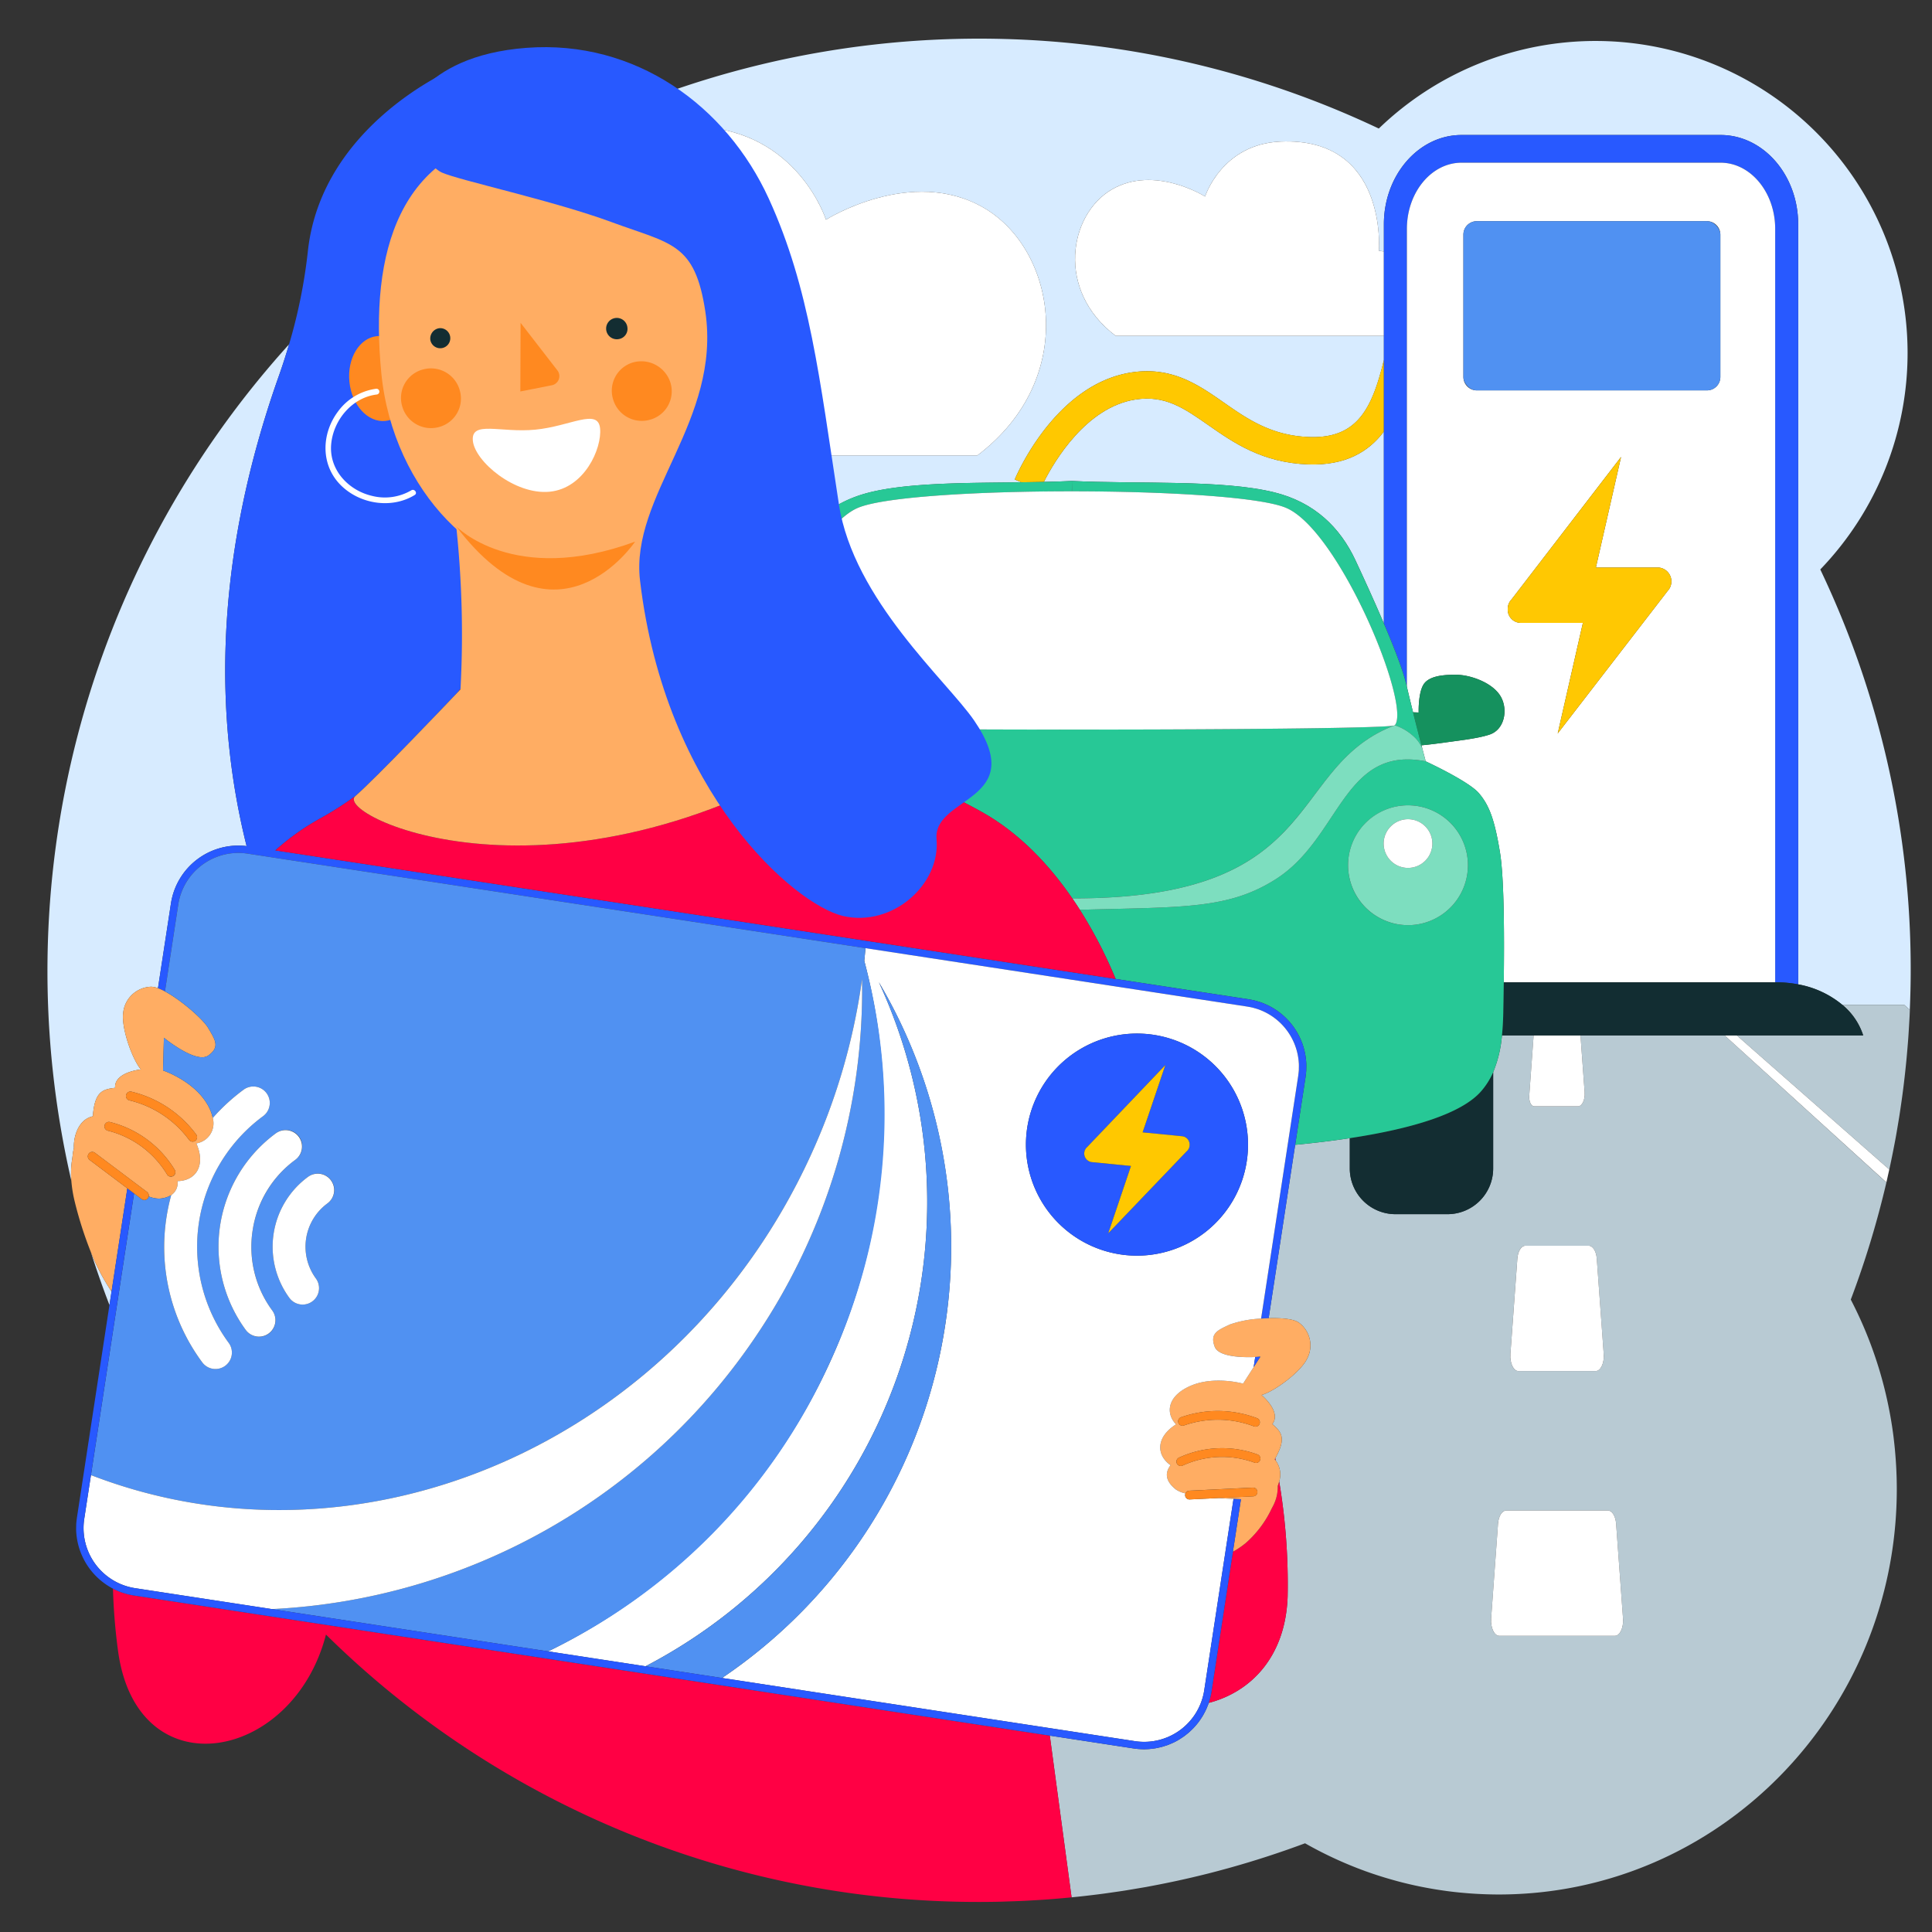<?xml version="1.0" encoding="UTF-8"?>
<svg xmlns="http://www.w3.org/2000/svg" id="Calque_1" data-name="Calque 1" viewBox="0 0 500 500">
  <rect x="0" y="0" width="500" height="500" fill="#333333" stroke="none"/>
  <defs>
    <style>.cls-1{fill:#d7ebff;}.cls-2{fill:#b8cad3;}.cls-3{fill:#fff;}.cls-4{fill:#ffc800;}.cls-5{fill:#2859ff;}.cls-6{fill:#5091f2;}.cls-7{fill:#122d32;}.cls-8{fill:#ffc802;}.cls-9{fill:#15915e;}.cls-10{fill:#132d32;}.cls-11{fill:#27c896;}.cls-12{fill:#7ddebf;}.cls-13{fill:#f04;}.cls-14{fill:#ffad63;}.cls-15{fill:#ff8920;}</style>
  </defs>
  <title>route-badge-flett</title>
  <path class="cls-1" d="M312.243,484.968q-7.193,1.806-14.554,3.172Q305.047,486.773,312.243,484.968Z"></path>
  <path class="cls-1" d="M261.307,492.073c-.672.022-1.343.052-2.017.068C259.964,492.126,260.634,492.095,261.307,492.073Z"></path>
  <path class="cls-1" d="M273.611,491.365c-.888.074-1.777.147-2.668.212C271.834,491.512,272.722,491.439,273.611,491.365Z"></path>
  <path class="cls-1" d="M276.681,491.092q1.417-.136,2.828-.289c-.727.078-1.455.151-2.183.223C277.111,491.048,276.9,491.072,276.681,491.092Z"></path>
  <path class="cls-1" d="M291.073,489.278c-1.057.166-2.119.318-3.18.47C288.955,489.6,290.016,489.444,291.073,489.278Z"></path>
  <path class="cls-1" d="M296.76,488.318c-1.176.214-2.359.408-3.54.6C294.4,488.726,295.584,488.532,296.76,488.318Z"></path>
  <path class="cls-1" d="M23.512,324.011q2.206,6.963,4.821,13.736l.537-3.508A53.4,53.4,0,0,1,23.512,324.011Z"></path>
  <path class="cls-1" d="M322.191,482.238q-2.143.637-4.3,1.239Q320.05,482.879,322.191,482.238Z"></path>
  <path class="cls-1" d="M494.208,262.9c-.041.846-.1,1.689-.145,2.533C494.112,264.593,494.167,263.75,494.208,262.9Z"></path>
  <path class="cls-1" d="M332.592,478.888q-2.169.754-4.358,1.467Q330.422,479.641,332.592,478.888Z"></path>
  <path class="cls-1" d="M317.043,483.706c-1.485.406-2.973.8-4.469,1.181C314.07,484.51,315.558,484.112,317.043,483.706Z"></path>
  <path class="cls-1" d="M327.395,480.627q-2.13.686-4.276,1.335Q325.266,481.314,327.395,480.627Z"></path>
  <path class="cls-1" d="M267.6,491.789c-.817.048-1.633.1-2.453.139C265.963,491.888,266.779,491.836,267.6,491.789Z"></path>
  <path class="cls-1" d="M482.519,326.315q-.813,2.478-1.679,4.932Q481.7,328.793,482.519,326.315Z"></path>
  <path class="cls-1" d="M480.791,331.387q-.874,2.475-1.8,4.926Q479.917,333.862,480.791,331.387Z"></path>
  <path class="cls-1" d="M285.323,490.108c-.992.131-1.986.253-2.982.372C283.337,490.361,284.331,490.239,285.323,490.108Z"></path>
  <path class="cls-1" d="M491.191,291.016c-.211,1.267-.424,2.534-.655,3.794C490.767,293.549,490.98,292.283,491.191,291.016Z"></path>
  <path class="cls-1" d="M333.168,478.685q2.3-.806,4.581-1.654h0Q335.47,477.882,333.168,478.685Z"></path>
  <path class="cls-1" d="M488.2,306q-2.4,10.276-5.651,20.2a239.35,239.35,0,0,0,7.767-30.27q-.638,3.387-1.376,6.738C488.7,303.787,488.462,304.9,488.2,306Z"></path>
  <path class="cls-1" d="M493.855,268.717c-.067.929-.145,1.855-.223,2.78C493.709,270.572,493.788,269.646,493.855,268.717Z"></path>
  <path class="cls-1" d="M493.368,274.461q-.144,1.492-.307,2.978Q493.223,275.953,493.368,274.461Z"></path>
  <path class="cls-1" d="M492.754,280.122q-.191,1.589-.4,3.172Q492.565,281.711,492.754,280.122Z"></path>
  <path class="cls-1" d="M492.022,285.665c-.164,1.142-.331,2.284-.511,3.421C491.691,287.949,491.858,286.808,492.022,285.665Z"></path>
  <path class="cls-1" d="M180.745,32.8c25.743,1.12,33.018,24.064,33.018,24.064s22.1-13.99,40.853-3.077,24.623,44.21-1.679,64.077H151.3l14.66,46.55-10.9,11.716,32.122-2.042.542.342a13.793,13.793,0,0,1,4.56-1.9c2.7-7.783,7.935-19.312,11.751-27.483,3.973-8.506,10.565-14.985,20.912-17.586,10.161-2.554,25.327-2.47,39.416-2.639l-1.749-.727c.418-1.006,10.45-24.612,30.13-27.692,10.49-1.643,17.358,3.153,24,7.789,6.039,4.217,12.283,8.576,22.118,8.917,12.458.431,16.255-7.444,19.286-19.921V86.905H288.728c-15.542-11.74-12.07-31.416-.992-37.864s24.14,1.819,24.14,1.819,4.3-13.559,19.511-14.22c27.834-1.21,25.463,28.274,25.463,28.274q.67.054,1.294.164V58.037c0-12.733,9.022-23.1,20.1-23.1h67.02c11.086,0,20.1,10.363,20.1,23.1V254.752a24.826,24.826,0,0,1,11.44,5.306h16l1.452,1.292c.142-3.4.231-6.809.231-10.242a240.144,240.144,0,0,0-23.4-103.732A80.751,80.751,0,0,0,356.833,33.269a241.441,241.441,0,0,0-228.5,11.661l9.326,29.612C138.345,61.292,143.949,31.2,180.745,32.8Z"></path>
  <path class="cls-1" d="M277.421,124.483c0,.032-.011,1.025-.026,2.673h.053C277.432,125.507,277.421,124.515,277.421,124.483Z"></path>
  <path class="cls-1" d="M18.639,300.229c.082-.5.14-1.024.2-1.549a10.807,10.807,0,0,1,.289-1.564c-.148-2.573.945-7.361,4.9-8.219.468-6.419,2.53-7,5.765-7.359-.212-2.721,2.911-4.271,6.663-4.773-2.25-2.648-5.093-10.745-4.574-14.62a7.491,7.491,0,0,1,7.265-6.78,5.307,5.307,0,0,1,1.738.382l3.36-21.96a17.646,17.646,0,0,1,19.579-14.82C56.306,188.9,54.191,148.1,72.125,97.413q1.455-4.112,2.683-8.3a241.57,241.57,0,0,0-56.338,216.5A22.805,22.805,0,0,1,18.639,300.229Z"></path>
  <path class="cls-1" d="M489.676,369.122q.231,1.516.419,3.047Q489.907,370.638,489.676,369.122Z"></path>
  <path class="cls-1" d="M490.721,379.217c.04.7.071,1.41.1,2.117Q490.779,380.273,490.721,379.217Z"></path>
  <path class="cls-1" d="M490.151,372.661q.146,1.234.264,2.477Q490.3,373.9,490.151,372.661Z"></path>
  <path class="cls-1" d="M489.178,366.151q.239,1.315.445,2.642Q489.417,367.467,489.178,366.151Z"></path>
  <path class="cls-1" d="M490.853,382.278c.028,1.013.046,2.029.046,3.049C490.9,384.307,490.882,383.291,490.853,382.278Z"></path>
  <path class="cls-1" d="M490.5,376.095q.089,1.033.158,2.072Q490.587,377.128,490.5,376.095Z"></path>
  <path class="cls-1" d="M485.16,350.719q.482,1.4.926,2.826Q485.643,352.123,485.16,350.719Z"></path>
  <path class="cls-1" d="M484.081,347.721q.512,1.358.987,2.735Q484.593,349.08,484.081,347.721Z"></path>
  <path class="cls-1" d="M387.879,490.282c-1.035,0-2.065-.02-3.093-.051C385.814,490.262,386.845,490.282,387.879,490.282Z"></path>
  <path class="cls-1" d="M484.043,347.617a105.353,105.353,0,0,0-5.052-11.3h0A105.524,105.524,0,0,1,484.043,347.617Z"></path>
  <path class="cls-1" d="M487.85,359.9q.312,1.275.592,2.562Q488.161,361.18,487.85,359.9Z"></path>
  <path class="cls-1" d="M486.1,353.6q.919,2.955,1.67,5.983Q487.023,356.553,486.1,353.6Z"></path>
  <path class="cls-1" d="M488.583,363.129q.245,1.16.465,2.329Q488.828,364.289,488.583,363.129Z"></path>
  <path class="cls-1" d="M358.215,485.857q-1.444-.442-2.871-.923Q356.77,485.418,358.215,485.857Z"></path>
  <path class="cls-1" d="M361.341,486.759q-1.354-.367-2.693-.771Q359.987,486.392,361.341,486.759Z"></path>
  <path class="cls-1" d="M383.855,490.195q-1.105-.043-2.2-.109Q382.749,490.152,383.855,490.195Z"></path>
  <path class="cls-1" d="M346.307,481.378q-4.39-1.976-8.558-4.347Q341.913,479.4,346.307,481.378Z"></path>
  <path class="cls-1" d="M367.7,488.264q-3.062-.62-6.057-1.421Q364.64,487.644,367.7,488.264Z"></path>
  <path class="cls-1" d="M355.329,484.93q-3.047-1.034-6.007-2.254Q352.281,483.894,355.329,484.93Z"></path>
  <path class="cls-1" d="M380.664,490.022q-1.2-.084-2.385-.2Q379.467,489.936,380.664,490.022Z"></path>
  <path class="cls-1" d="M349.222,482.635q-1.444-.6-2.866-1.235Q347.778,482.038,349.222,482.635Z"></path>
  <path class="cls-1" d="M370.733,488.826q-1.2-.2-2.384-.437Q369.536,488.622,370.733,488.826Z"></path>
  <path class="cls-1" d="M377.612,489.764q-1.539-.155-3.065-.356Q376.072,489.609,377.612,489.764Z"></path>
  <path class="cls-1" d="M374.105,489.345q-1.3-.178-2.6-.389Q372.8,489.168,374.105,489.345Z"></path>
  <path class="cls-1" d="M358.144,111.683c-3.937,5.233-9.919,8.836-19.531,8.5-11.93-.413-19.368-5.606-25.931-10.188-6.242-4.358-11.172-7.8-18.845-6.6-12.737,2-20.965,15.958-23.687,21.322,2.5-.054,4.939-.128,7.271-.243,16.87.834,39.048-.4,52.478,2.976,10.346,2.6,16.94,9.08,20.912,17.586,2.225,4.765,4.927,10.668,7.333,16.308Z"></path>
  <path class="cls-2" d="M446.333,267.961H409.028l1.077,14.76c.138,1.9-.664,3.583-1.705,3.583H397.052c-.786,0-1.392-1.274-1.288-2.707q.57-7.817,1.14-15.636h-8.2a31.545,31.545,0,0,1-2.273,9.522v24.952a11.827,11.827,0,0,1-11.793,11.793h-13.52a11.827,11.827,0,0,1-11.793-11.793v-7.88c-4.48.681-9.221,1.252-14.133,1.722l-.247,1.612-6.619,43.264c3.293-.1,6.4.172,7.758,1.089a7.323,7.323,0,0,1,2.15,9.475c-1.7,3.4-8.365,8.334-11.661,9.286l.027.112c2.7,2.45,4.316,5.373,2.669,7.433,2.38,2.032,3.711,3.624.767,8.852.035.195.071.39.106.585a6.029,6.029,0,0,1,.908,5.416,160.778,160.778,0,0,1,2.189,29.758c-.522,15.548-9.458,24.693-20.418,27.548-.038.114-.077.227-.118.34-.075.209-.164.41-.246.615-.126.312-.253.623-.4.925-.1.212-.21.418-.318.625-.147.282-.3.561-.459.833-.122.206-.251.407-.381.608-.168.259-.341.513-.522.762-.142.195-.286.386-.436.575-.19.24-.387.472-.589.7-.158.179-.316.358-.48.53-.213.223-.435.437-.66.648-.169.16-.336.322-.511.475-.243.212-.5.409-.749.607-.172.134-.339.274-.515.4-.3.214-.6.41-.913.606-.147.093-.288.2-.437.284q-.692.41-1.42.759c-.109.052-.224.092-.334.142-.384.173-.771.34-1.168.486-.186.068-.378.122-.566.184-.33.109-.66.216-1,.306-.212.056-.429.1-.644.148-.322.073-.644.142-.972.2-.226.038-.455.065-.684.094-.324.041-.649.076-.977.1-.234.016-.469.025-.7.032-.167,0-.332.023-.5.023-.2,0-.4-.016-.6-.023-.15-.005-.3-.008-.451-.017-.54-.032-1.081-.081-1.626-.164h0l-21.758-3.329,5.637,41.85c.728-.072,1.457-.144,2.183-.223q1.419-.153,2.832-.324c1-.119,1.99-.241,2.982-.372.859-.114,1.714-.237,2.57-.36,1.061-.152,2.123-.3,3.18-.47.718-.113,1.431-.237,2.147-.356,1.182-.2,2.364-.391,3.54-.6.311-.056.619-.12.929-.178q7.357-1.368,14.554-3.172l.33-.081c1.5-.378,2.984-.775,4.469-1.181.282-.077.566-.151.848-.229q2.159-.6,4.3-1.239c.309-.092.619-.183.928-.276q2.147-.648,4.276-1.335l.839-.272q2.188-.714,4.358-1.467l.577-.2q2.3-.806,4.581-1.654h0q4.164,2.368,8.558,4.347l.049.022q1.422.639,2.866,1.235l.1.042q2.959,1.218,6.007,2.254l.015,0q1.426.484,2.871.923l.433.131q1.339.4,2.693.771l.305.084q2.994.8,6.057,1.421c.215.044.431.084.646.126q1.187.232,2.384.437c.258.044.515.088.773.13q1.294.211,2.6.389c.147.02.294.043.441.063q1.526.2,3.065.356c.222.022.444.039.666.06q1.189.112,2.385.2c.328.023.657.044.986.064q1.1.067,2.2.109c.311.012.621.027.932.036,1.028.031,2.058.051,3.093.051,56.9,0,103.02-46.99,103.02-104.955,0-1.02-.018-2.036-.046-3.049-.009-.315-.024-.629-.035-.944-.026-.707-.057-1.413-.1-2.117q-.03-.526-.065-1.051-.069-1.039-.158-2.072c-.027-.319-.053-.638-.083-.956q-.118-1.243-.264-2.477c-.019-.164-.035-.329-.055-.493q-.188-1.53-.419-3.047c-.017-.11-.036-.219-.053-.328q-.206-1.327-.445-2.642c-.042-.231-.087-.462-.13-.693q-.22-1.169-.465-2.329c-.047-.221-.093-.442-.142-.662q-.281-1.287-.592-2.562c-.026-.108-.051-.216-.078-.324q-.75-3.027-1.67-5.983l-.017-.052q-.443-1.422-.926-2.826l-.091-.263q-.476-1.376-.987-2.735l-.039-.1a105.524,105.524,0,0,0-5.052-11.3h0q.926-2.45,1.8-4.926l.049-.14q.865-2.454,1.679-4.932l.035-.107q3.25-9.92,5.651-20.2ZM411.167,322.4c1.048,0,1.935,1.426,2.074,3.337q.9,12.365,1.8,24.73c.168,2.308-.808,4.36-2.075,4.36H392.962c-1.267,0-2.243-2.052-2.075-4.36q.9-12.365,1.8-24.73c.139-1.911,1.026-3.337,2.075-3.337ZM385.9,418.89l1.791-24.557c.142-1.954,1.049-3.412,2.121-3.412h26.313c1.072,0,1.979,1.458,2.121,3.412l1.791,24.557c.172,2.36-.826,4.458-2.121,4.458h-29.9C386.723,423.348,385.725,421.25,385.9,418.89Z"></path>
  <path class="cls-2" d="M476.812,260.058a17.059,17.059,0,0,1,5.381,7.9H449.47l39.474,34.715q.732-3.353,1.376-6.738c.071-.377.147-.751.216-1.128.231-1.26.444-2.527.655-3.794.107-.643.218-1.285.32-1.93.18-1.137.347-2.279.511-3.421.114-.789.226-1.579.332-2.371q.212-1.582.4-3.172.161-1.339.307-2.683.162-1.487.307-2.978c.095-.986.18-1.974.263-2.964.078-.926.156-1.852.223-2.78.079-1.091.144-2.185.208-3.28.05-.844.1-1.687.145-2.533.025-.515.045-1.031.067-1.546l-.008-.007-1.452-1.292Z"></path>
  <path class="cls-3" d="M395.764,283.6c-.1,1.433.5,2.707,1.288,2.707H408.4c1.041,0,1.843-1.686,1.705-3.583l-1.077-14.76H396.9Q396.334,275.78,395.764,283.6Z"></path>
  <path class="cls-3" d="M392.691,325.736q-.9,12.365-1.8,24.73c-.168,2.308.808,4.36,2.075,4.36H412.97c1.267,0,2.243-2.052,2.075-4.36q-.9-12.365-1.8-24.73c-.139-1.911-1.026-3.337-2.074-3.337h-16.4C393.717,322.4,392.83,323.825,392.691,325.736Z"></path>
  <path class="cls-3" d="M388.018,423.348h29.9c1.295,0,2.293-2.1,2.121-4.458l-1.791-24.557c-.142-1.954-1.049-3.412-2.121-3.412H389.809c-1.072,0-1.979,1.458-2.121,3.412L385.9,418.89C385.725,421.25,386.723,423.348,388.018,423.348Z"></path>
  <path class="cls-3" d="M488.2,306c.258-1.105.5-2.217.74-3.328L449.47,267.961h-3.137Z"></path>
  <path class="cls-3" d="M356.85,64.914s2.371-29.484-25.463-28.274c-15.212.661-19.511,14.22-19.511,14.22s-13.062-8.267-24.14-1.819-14.55,26.124.992,37.864h69.416V65.078Q357.519,64.969,356.85,64.914Z"></path>
  <path class="cls-3" d="M252.937,117.86c26.3-19.867,20.426-53.165,1.679-64.077s-40.853,3.077-40.853,3.077S206.488,33.916,180.745,32.8c-36.8-1.6-42.4,28.5-43.09,41.746L151.3,117.86Z"></path>
  <path class="cls-4" d="M293.837,103.4c7.673-1.2,12.6,2.241,18.845,6.6,6.563,4.582,14,9.775,25.931,10.188,9.612.334,15.594-3.27,19.531-8.5V93.18c-3.031,12.477-6.828,20.352-19.286,19.921-9.835-.341-16.079-4.7-22.118-8.917-6.642-4.636-13.51-9.432-24-7.789-19.68,3.08-29.712,26.686-30.13,27.692l1.749.727q2.937-.035,5.791-.094C272.872,119.357,281.1,105.393,293.837,103.4Z"></path>
  <path class="cls-5" d="M358.144,111.683v49.665c2.673,6.267,4.98,12.208,5.839,15.884l.12.512V59.242c0-9.451,6.344-17.138,14.145-17.138h67.02c7.8,0,14.149,7.687,14.149,17.138v194.98h.444a29.187,29.187,0,0,1,5.511.529V58.037c0-12.733-9.018-23.1-20.1-23.1h-67.02c-11.082,0-20.1,10.363-20.1,23.1v53.646Z"></path>
  <path class="cls-3" d="M459.417,59.242c0-9.451-6.348-17.138-14.149-17.138h-67.02c-7.8,0-14.145,7.687-14.145,17.138v118.5c.527,2.245,1.071,4.482,1.6,6.6.727.02,1.449.052,1.449.052s-.161-4.615,1.127-7.03,5.152-2.79,8.748-2.736,9.5,2.092,11.485,5.849c1.746,3.3.863,8.314-2.976,9.62-2.99,1.017-8.089,1.567-10.548,1.918-2.273.325-5.339.721-7.11.865.346,1.325.628,2.392.82,3.113l.1.382h0l0,.014.165.617.008.03s11.056,5.1,13.739,8.211,4.079,6.816,5.474,15.295c1.114,6.773,1.133,22.1.987,33.683h70.243Zm-17.653-2a3.462,3.462,0,0,1,3.462,3.462V97.568a3.462,3.462,0,0,1-3.462,3.462H382.19a3.462,3.462,0,0,1-3.462-3.462V60.707a3.462,3.462,0,0,1,3.462-3.462Zm-48.3,103.95a3.392,3.392,0,0,1-3.259-3.579,3.455,3.455,0,0,1,.987-2.494l28.338-36.87-6.516,28.629H429.3a3.609,3.609,0,0,1,2.272,6.072l-28.437,36.871,6.516-28.629Z"></path>
  <rect class="cls-6" x="378.728" y="57.245" width="66.498" height="43.785" rx="3.462" ry="3.462"></rect>
  <path class="cls-7" d="M459.417,254.222H389.174c-.037,2.921-.084,5.608-.128,7.855-.042,2.177-.159,4.123-.342,5.884h93.49a17.059,17.059,0,0,0-5.381-7.9,24.826,24.826,0,0,0-11.44-5.306,29.187,29.187,0,0,0-5.511-.529Z"></path>
  <path class="cls-8" d="M403.138,189.824l28.437-36.871a3.609,3.609,0,0,0-2.272-6.072H413.012l6.516-28.629-28.338,36.87a3.455,3.455,0,0,0-.987,2.494,3.392,3.392,0,0,0,3.259,3.579h16.192Z"></path>
  <path class="cls-9" d="M385.532,190.1c3.839-1.306,4.722-6.315,2.976-9.62-1.986-3.757-7.89-5.8-11.485-5.849s-7.46.321-8.748,2.736-1.127,7.03-1.127,7.03-.722-.032-1.449-.052c.817,3.294,1.587,6.286,2.175,8.539,1.77-.144,4.837-.54,7.11-.865C377.443,191.663,382.542,191.113,385.532,190.1Z"></path>
  <path class="cls-10" d="M383.358,282.364c-5.007,5.814-17.807,9.725-34.033,12.192v7.88a11.827,11.827,0,0,0,11.793,11.793h13.52a11.827,11.827,0,0,0,11.793-11.793V277.483A19.157,19.157,0,0,1,383.358,282.364Z"></path>
  <path class="cls-11" d="M360.794,187.768h0c-5.047,1.154-110.119,1.36-150.93.619l7.263,4.579c11.807,5.105,25.278,10.654,36.917,17.145,9.959,5.554,17.678,13.98,23.456,22.385C343.306,232.657,332.632,198.662,360.794,187.768Z"></path>
  <path class="cls-11" d="M311.867,232.854q.686-.106,1.354-.224Q312.553,232.748,311.867,232.854Z"></path>
  <path class="cls-11" d="M305.721,233.577q.808-.07,1.591-.149Q306.529,233.507,305.721,233.577Z"></path>
  <path class="cls-11" d="M317.348,231.748q.6-.155,1.2-.323Q317.951,231.593,317.348,231.748Z"></path>
  <path class="cls-11" d="M307.736,233.386q1.917-.2,3.692-.464C310.242,233.1,309.014,233.252,307.736,233.386Z"></path>
  <path class="cls-11" d="M301.036,233.91q2.206-.126,4.23-.293C303.914,233.729,302.507,233.826,301.036,233.91Z"></path>
  <path class="cls-11" d="M222.091,131.4c6.884-2.846,31.094-4.251,55.3-4.245.016-1.648.026-2.64.026-2.673,0,.032.011,1.025.026,2.673,24.257.008,48.5,1.433,55.3,4.245,13.827,5.717,32.535,51.128,28.228,56.3a.3.3,0,0,1-.125.054.306.306,0,0,0,.126-.054,13.482,13.482,0,0,1,5.147,3.14,8.842,8.842,0,0,1,1.975,2.913v0c.244.93.444,1.684.593,2.24-.192-.721-.474-1.788-.82-3.113-.588-2.252-1.358-5.245-2.175-8.539-.525-2.115-1.069-4.352-1.6-6.6l-.12-.512c-.859-3.676-3.165-9.617-5.839-15.884-2.406-5.64-5.108-11.543-7.333-16.308-3.972-8.506-10.566-14.985-20.912-17.586-13.43-3.376-35.608-2.142-52.478-2.976-2.333.115-4.773.189-7.271.243q-2.85.062-5.791.094c-14.089.169-29.255.085-39.416,2.639-10.347,2.6-16.939,9.08-20.912,17.586-3.816,8.171-9.047,19.7-11.751,27.483a18.041,18.041,0,0,1,3.925-.479C201.5,156.636,212.878,135.21,222.091,131.4Z"></path>
  <path class="cls-11" d="M313.646,232.556q1.69-.309,3.278-.7C315.863,232.117,314.773,232.35,313.646,232.556Z"></path>
  <path class="cls-11" d="M322.372,230.142q.549-.214,1.093-.443Q322.921,229.928,322.372,230.142Z"></path>
  <path class="cls-11" d="M328.606,227.1c.467-.277.934-.561,1.4-.861C329.54,226.535,329.073,226.819,328.606,227.1Z"></path>
  <path class="cls-11" d="M318.955,231.307q1.532-.451,3-1C320.974,230.673,319.976,231.006,318.955,231.307Z"></path>
  <path class="cls-11" d="M323.874,229.525c.481-.209.959-.425,1.435-.655C324.833,229.1,324.355,229.315,323.874,229.525Z"></path>
  <path class="cls-11" d="M327.142,227.925q.524-.284,1.047-.587Q327.666,227.641,327.142,227.925Z"></path>
  <path class="cls-11" d="M325.322,228.864c.469-.227.937-.466,1.4-.713C326.258,228.4,325.791,228.638,325.322,228.864Z"></path>
  <path class="cls-11" d="M357.345,197.246a19.4,19.4,0,0,1,11.452-.873l0,.014,0-.014A19.4,19.4,0,0,0,357.345,197.246Z"></path>
  <path class="cls-11" d="M383.358,282.364a19.157,19.157,0,0,0,3.073-4.881,31.545,31.545,0,0,0,2.273-9.522c.183-1.761.3-3.707.342-5.884.043-2.248.091-4.935.128-7.855.147-11.585.127-26.91-.987-33.683-1.4-8.479-2.791-12.182-5.474-15.295s-13.739-8.211-13.739-8.211l-.008-.03.008.03c-21.33-4.216-22.083,19.779-38.714,30.429-12.282,7.865-23.98,7.257-50.8,7.993a116.448,116.448,0,0,1,9.259,17.894l34.393,5.262c.594.091,1.179.212,1.754.36.081.021.158.051.238.073.494.134.983.282,1.46.457l.042.018a17.634,17.634,0,0,1,11.451,15.589c0,.015,0,.029,0,.043.024.5.019,1.01,0,1.517,0,.088,0,.175,0,.263q-.045.867-.176,1.737c0,.014,0,.029,0,.043l-2.687,17.564c4.912-.47,9.652-1.041,14.133-1.722C365.551,292.089,378.351,288.178,383.358,282.364ZM364.39,208.411a15.509,15.509,0,1,1-15.51,15.509A15.539,15.539,0,0,1,364.39,208.411Z"></path>
  <path class="cls-3" d="M360.8,187.767c.023-.005.038-.011.057-.016a.3.3,0,0,0,.125-.054c4.307-5.168-14.4-50.579-28.228-56.3-6.8-2.813-31.047-4.237-55.3-4.245h-.053c-24.21-.006-48.42,1.4-55.3,4.245-9.213,3.809-20.589,25.236-25.885,40.643a13.058,13.058,0,0,1,1.885.108c3.562.5,7.323,1.46,8.226,4.043s.037,7.121.037,7.121,2.35.255,2.819.382c0,0-.683,1.58-1.438,3.344l2.132,1.344C250.678,189.127,355.75,188.921,360.8,187.767Z"></path>
  <path class="cls-12" d="M364.39,239.43a15.509,15.509,0,1,0-15.51-15.51A15.539,15.539,0,0,0,364.39,239.43Zm6.306-21.118a6.306,6.306,0,1,1-6.306-6.306A6.318,6.318,0,0,1,370.7,218.312Z"></path>
  <path class="cls-3" d="M358.084,218.312a6.306,6.306,0,1,0,6.306-6.306A6.318,6.318,0,0,0,358.084,218.312Z"></path>
  <path class="cls-12" d="M368.8,196.374a19.4,19.4,0,0,0-11.452.873,19.4,19.4,0,0,1,11.452-.873h0l-.1-.382c-.149-.556-.349-1.31-.593-2.24v0a8.842,8.842,0,0,0-1.975-2.913,13.482,13.482,0,0,0-5.147-3.14.306.306,0,0,1-.126.054c-.019.005-.033.011-.057.016h0c-28.162,10.895-17.489,44.889-83.291,44.727q1.02,1.484,1.958,2.961c26.818-.736,38.517-.128,50.8-7.993,16.631-10.65,17.384-34.645,38.714-30.429l-.008-.03-.165-.617Zm-63.53,37.243q-2.028.169-4.23.293C302.507,233.826,303.914,233.729,305.266,233.617Zm24.742-7.382c-.468.3-.935.584-1.4.861C329.073,226.819,329.54,226.535,330.008,226.235Zm-1.819,1.1q-.523.3-1.047.587Q327.666,227.641,328.189,227.338Zm-1.464.813c-.467.247-.934.487-1.4.713C325.791,228.638,326.258,228.4,326.725,228.151Zm-1.416.719c-.476.229-.955.445-1.435.655C324.355,229.315,324.833,229.1,325.309,228.87Zm-1.845.829q-.543.23-1.093.443Q322.921,229.928,323.464,229.7Zm-1.509.6q-1.472.555-3,1C319.976,231.006,320.974,230.673,321.955,230.3Zm-3.413,1.122q-.592.168-1.2.323Q317.951,231.593,318.543,231.425Zm-1.618.431q-1.592.393-3.278.7C314.773,232.35,315.863,232.117,316.924,231.855Zm-3.7.775q-.668.117-1.354.224Q312.554,232.748,313.222,232.63Zm-1.794.292q-1.779.264-3.692.464C309.014,233.252,310.242,233.1,311.428,232.922Zm-4.116.506q-.783.079-1.591.149Q306.53,233.507,307.313,233.428Z"></path>
  <path class="cls-5" d="M72.125,97.413C54.191,148.1,56.306,188.9,63.817,218.967a17.646,17.646,0,0,0-19.579,14.82l-3.36,21.96a14.41,14.41,0,0,1,1.813.831l3.443-22.5A15.736,15.736,0,0,1,64.05,220.916l159.939,24.47h0l98.833,15.121c.052.008.1.023.154.031.476.078.947.17,1.406.288.092.024.179.058.271.083.421.117.839.24,1.244.39.022.008.042.019.064.027a15.763,15.763,0,0,1,10.177,13.844c0,.027.006.054.008.081.021.421.013.847,0,1.274,0,.1,0,.209,0,.314-.022.419-.072.842-.128,1.266-.014.106-.017.211-.033.317l-9.614,62.836c.652-.048,1.307-.085,1.957-.1l6.619-43.264.247-1.612,2.687-17.564c0-.014,0-.029,0-.043q.131-.869.176-1.737c0-.088,0-.175,0-.263.019-.508.024-1.014,0-1.517,0-.015,0-.029,0-.043a17.634,17.634,0,0,0-11.451-15.589l-.042-.018c-.477-.175-.966-.323-1.46-.457-.081-.022-.157-.052-.238-.073-.575-.148-1.159-.269-1.754-.36l-34.393-5.262-50.262-7.69L71.268,220.08a62.5,62.5,0,0,1,11.41-8.155,84.57,84.57,0,0,0,9.272-5.9c5.149-4.448,23.189-23.378,26.644-27.013.274-.384.418-.6.418-.6l.157-.01,0,0,35.883-2.281,10.9-11.716L151.3,117.86,137.655,74.542,128.329,44.93l-3.4-10.787L117.7,17.619S83.191,32.053,79.668,65.095a136.686,136.686,0,0,1-4.859,24.022Q73.579,93.3,72.125,97.413Z"></path>
  <path class="cls-13" d="M277.5,232.494c-5.778-8.405-13.5-16.83-23.456-22.385-11.639-6.492-25.11-12.04-36.917-17.145h0c-73.655,45.628-130.877,17.977-125.2,13.078l.016-.014a84.57,84.57,0,0,1-9.272,5.9,62.5,62.5,0,0,0-11.41,8.155L238.458,245.66l50.262,7.69a116.448,116.448,0,0,0-9.259-17.894Q278.521,233.979,277.5,232.494Z"></path>
  <path class="cls-13" d="M119.013,178.42s-.145.212-.418.6l.576-.606Z"></path>
  <path class="cls-9" d="M207.735,187.042c.756-1.764,1.438-3.344,1.438-3.344-.469-.127-2.819-.382-2.819-.382s.866-4.537-.037-7.121-4.664-3.546-8.226-4.043a13.058,13.058,0,0,0-1.885-.108,18.041,18.041,0,0,0-3.925.479,13.793,13.793,0,0,0-4.56,1.9Z"></path>
  <path class="cls-13" d="M84.36,423.021a240.314,240.314,0,0,0,169.029,69.2q2.959,0,5.9-.075c.674-.016,1.344-.047,2.017-.068,1.281-.041,2.561-.084,3.837-.146.82-.039,1.636-.091,2.453-.139,1.117-.065,2.233-.132,3.346-.212.891-.064,1.78-.138,2.668-.212q1.538-.128,3.071-.273c.215-.021.429-.044.644-.066l-5.637-41.85L34.675,412.914c-.595-.091-1.18-.213-1.755-.36-.075-.019-.145-.047-.22-.068-.5-.136-1-.286-1.478-.463l-.03-.013a17.457,17.457,0,0,1-1.956-.877,151.989,151.989,0,0,0,1.352,16.394C35.656,463.4,75.883,455.951,84.36,423.021Z"></path>
  <path class="cls-13" d="M326.6,361.115l-.027-.112c-.022.006-.047.017-.069.023C326.536,361.055,326.566,361.086,326.6,361.115Z"></path>
  <path class="cls-13" d="M333.239,413.159A160.778,160.778,0,0,0,331.05,383.4a10.1,10.1,0,0,1-.377,1.155,10.546,10.546,0,0,1-1.227,5.216c-.244.455-.482.907-.693,1.361a27.457,27.457,0,0,1-6.514,8.339l-.045.04a19.922,19.922,0,0,1-3.115,2.079l-5.531,36.149c-.088.575-.207,1.137-.347,1.69-.046.181-.107.354-.158.532-.072.25-.14.5-.222.746C323.782,437.851,332.717,428.707,333.239,413.159Z"></path>
  <path class="cls-13" d="M330.142,377.985c-.035-.195-.071-.39-.106-.585-.051.091-.093.173-.147.266C329.986,377.768,330.056,377.879,330.142,377.985Z"></path>
  <path class="cls-14" d="M217.132,192.965h0l-7.263-4.579-2.132-1.344-20.014-12.616-.542-.342-32.122,2.042-35.883,2.281,0,0-.576.606c-3.456,3.635-21.5,22.565-26.644,27.013l-.016.014C86.255,210.942,143.477,238.593,217.132,192.965Z"></path>
  <path class="cls-14" d="M32.954,307.542l-9.769-7.352a1.156,1.156,0,1,1,1.39-1.848L38.049,308.48a1.15,1.15,0,0,1,.429,1.154,7.29,7.29,0,0,0,2.685.566,6.605,6.605,0,0,0,3.147-.9,3.81,3.81,0,0,0,1.639-3.621c4.92-.11,7.315-4.235,4.862-9.773a5.248,5.248,0,0,0,4.249-6.578,11.6,11.6,0,0,0-1.563-3.8c-3.622-5.931-11.3-8.492-11.3-8.492l.224-8.463s8.325,6.828,11.48,4.6,1.719-4.157-.007-7.118c-1.3-2.237-6.924-7.181-11.2-9.474a14.41,14.41,0,0,0-1.813-.831,5.307,5.307,0,0,0-1.738-.382,7.491,7.491,0,0,0-7.265,6.78c-.519,3.874,2.324,11.972,4.574,14.62-3.752.5-6.875,2.052-6.663,4.773-3.236.358-5.3.94-5.765,7.359-3.952.859-5.045,5.646-4.9,8.219a10.807,10.807,0,0,0-.289,1.564c-.056.526-.114,1.045-.2,1.549a22.805,22.805,0,0,0-.169,5.391,33.848,33.848,0,0,0,.887,5.41c.005.019.01.039.014.059a97.71,97.71,0,0,0,4.141,12.923A53.4,53.4,0,0,0,28.87,334.24Zm11.225-3.025a1.157,1.157,0,0,1-.94-.562,24.971,24.971,0,0,0-15.3-11.323,1.157,1.157,0,1,1,.557-2.245,27.3,27.3,0,0,1,16.729,12.38,1.157,1.157,0,0,1-1.045,1.75ZM32.63,283.385a1.153,1.153,0,0,1,1.39-.862,29.353,29.353,0,0,1,16.766,11.1,1.156,1.156,0,1,1-1.867,1.364,27.021,27.021,0,0,0-15.426-10.21A1.157,1.157,0,0,1,32.63,283.385Z"></path>
  <path class="cls-14" d="M322.239,399.472a27.457,27.457,0,0,0,6.514-8.339c.211-.454.449-.906.693-1.361a10.546,10.546,0,0,0,1.227-5.216,10.1,10.1,0,0,0,.377-1.155,6.029,6.029,0,0,0-.908-5.416c-.086-.106-.156-.217-.253-.319.054-.093.1-.176.147-.266,2.944-5.228,1.613-6.82-.767-8.852,1.647-2.06.03-4.982-2.669-7.433-.032-.029-.063-.06-.1-.089.022-.006.047-.016.069-.023,3.3-.952,9.964-5.891,11.661-9.286a7.323,7.323,0,0,0-2.15-9.475c-1.353-.917-4.465-1.192-7.758-1.089-.65.02-1.3.057-1.957.1a28.111,28.111,0,0,0-8.089,1.52c-3.024,1.446-5.246,2.219-3.918,5.752,1.035,2.752,7.624,2.786,10.487,2.666.812-.034,1.326-.08,1.326-.08l-1.725,2.69-2.743,4.278s-7.615-2.147-13.8.659-6.062,7.35-3.532,9.873c-5.026,3.13-5.357,7.783-1.438,10.575-1.093,1.466-1.882,3.7,1.386,6.287a7.13,7.13,0,0,0,2.483,1.017,1.126,1.126,0,0,1,.982-.7l16.465-.8a1.131,1.131,0,0,1,.109,2.259l-8.9.431c1.267.1,2.54.171,3.768.228.66.031,1.3.057,1.929.079l-2.08,13.593a19.922,19.922,0,0,0,3.115-2.079Zm-16.591-32.691a28.693,28.693,0,0,1,19.654.237,1.131,1.131,0,1,1-.811,2.111,26.411,26.411,0,0,0-18.084-.218,1.13,1.13,0,1,1-.76-2.129Zm19.019,11.755a24.414,24.414,0,0,0-18.6.75,1.13,1.13,0,1,1-.951-2.051,26.682,26.682,0,0,1,20.33-.821,1.131,1.131,0,1,1-.784,2.122Z"></path>
  <path class="cls-3" d="M307.894,388.056a1.115,1.115,0,0,1-1.091-1.561,7.13,7.13,0,0,1-2.483-1.017c-3.268-2.587-2.479-4.821-1.386-6.287-3.919-2.792-3.589-7.444,1.438-10.575-2.53-2.523-2.656-7.066,3.532-9.873s13.8-.659,13.8-.659l2.743-4.278.4-2.61c-2.863.12-9.451.086-10.487-2.666-1.328-3.533.894-4.306,3.918-5.752a28.111,28.111,0,0,1,8.089-1.52l9.614-62.836c.016-.106.019-.211.033-.317.056-.423.107-.846.128-1.266.005-.105,0-.209,0-.314.013-.427.021-.853,0-1.274,0-.027-.006-.054-.008-.081a15.763,15.763,0,0,0-10.177-13.844c-.022-.008-.042-.019-.064-.027-.4-.149-.823-.273-1.244-.39-.091-.025-.179-.06-.271-.083-.459-.118-.929-.211-1.406-.288-.052-.008-.1-.023-.154-.031l-98.833-15.121q-.14,1.636-.311,3.273a154.936,154.936,0,0,1-81.81,178.714l25.195,3.855A135.472,135.472,0,0,0,227.44,254.175a134.675,134.675,0,0,1-40.575,180.083l106.873,16.351a15.731,15.731,0,0,0,17.915-13.161l7.578-49.53c-1.228-.058-2.5-.133-3.768-.228Zm14.953-89.011a28.737,28.737,0,1,1-25.779-31.419A28.737,28.737,0,0,1,322.846,299.045Z"></path>
  <path class="cls-5" d="M324.449,353.806l1.725-2.69s-.513.046-1.326.08Z"></path>
  <path class="cls-6" d="M244.6,343.031a134.13,134.13,0,0,0-17.163-88.856,135.472,135.472,0,0,1-60.377,177.054l19.8,3.03A134.322,134.322,0,0,0,244.6,343.031Z"></path>
  <path class="cls-6" d="M214.57,353.018a152.763,152.763,0,0,0,9.108-104.359q.174-1.637.311-3.273h0L64.05,220.916a15.736,15.736,0,0,0-17.915,13.161l-3.443,22.5c4.281,2.292,9.9,7.237,11.2,9.474,1.726,2.961,3.161,4.893.007,7.118s-11.48-4.6-11.48-4.6l-.224,8.463s7.677,2.56,11.3,8.492a11.6,11.6,0,0,1,1.563,3.8,50.876,50.876,0,0,1,8.042-7.363,4.256,4.256,0,0,1,5.037,6.86,41.963,41.963,0,0,0-8.976,58.669,4.255,4.255,0,1,1-6.858,5.038,50.136,50.136,0,0,1-9.219-37.52A51.29,51.29,0,0,1,44.31,309.3a6.605,6.605,0,0,1-3.147.9,7.29,7.29,0,0,1-2.685-.566,1.139,1.139,0,0,1-.2.466,1.158,1.158,0,0,1-1.62.229l-1.963-1.477-11.154,72.9c70.155,27.07,152.018-8.44,186.083-82.336A162.382,162.382,0,0,0,223.1,253.378a159.929,159.929,0,0,1-27.278,92.153,160.442,160.442,0,0,1-125.456,70.9l71.5,10.94A152.809,152.809,0,0,0,214.57,353.018Zm-145-7.891a4.255,4.255,0,0,1-5.948-.91,36.433,36.433,0,0,1,7.793-50.935,4.255,4.255,0,1,1,5.038,6.858,27.925,27.925,0,0,0-5.973,39.04A4.253,4.253,0,0,1,69.57,345.128Zm15.179-33.7a13.913,13.913,0,0,0-2.976,19.452,4.255,4.255,0,0,1-6.858,5.038,22.42,22.42,0,0,1,4.8-31.348,4.255,4.255,0,1,1,5.038,6.858Z"></path>
  <path class="cls-3" d="M195.823,345.531A159.929,159.929,0,0,0,223.1,253.378a162.382,162.382,0,0,1-13.477,46.039C175.558,373.314,93.7,408.824,23.541,381.754L21.8,393.1a15.736,15.736,0,0,0,13.161,17.915l35.4,5.416A160.442,160.442,0,0,0,195.823,345.531Z"></path>
  <path class="cls-3" d="M65.38,318.422A27.741,27.741,0,0,1,76.453,300.14a4.255,4.255,0,0,0-5.038-6.858,36.433,36.433,0,0,0-7.793,50.935,4.255,4.255,0,0,0,6.858-5.038A27.743,27.743,0,0,1,65.38,318.422Z"></path>
  <path class="cls-3" d="M85.658,305.483a4.252,4.252,0,0,0-5.948-.91,22.42,22.42,0,0,0-4.8,31.348,4.255,4.255,0,0,0,6.858-5.038,13.913,13.913,0,0,1,2.976-19.452,4.254,4.254,0,0,0,.91-5.948Z"></path>
  <path class="cls-3" d="M52.307,352.531a4.255,4.255,0,1,0,6.858-5.038,41.963,41.963,0,0,1,8.976-58.669,4.256,4.256,0,0,0-5.037-6.86,50.876,50.876,0,0,0-8.042,7.363,5.248,5.248,0,0,1-4.249,6.578c2.453,5.538.057,9.663-4.862,9.773A3.81,3.81,0,0,1,44.31,309.3a51.29,51.29,0,0,0-1.222,5.712A50.136,50.136,0,0,0,52.307,352.531Z"></path>
  <path class="cls-5" d="M265.648,293.406a28.737,28.737,0,1,0,31.419-25.78A28.736,28.736,0,0,0,265.648,293.406Zm41.433,4.584-20.259,21.173,5.881-17.411-10.249-1.011a2.246,2.246,0,0,1-1.064-3.921l20.2-21.179-5.881,17.411,10.311,1.016a2.179,2.179,0,0,1,1.842,2.431A2.137,2.137,0,0,1,307.081,297.99Z"></path>
  <path class="cls-4" d="M307.859,296.5a2.179,2.179,0,0,0-1.842-2.431l-10.311-1.016,5.881-17.411-20.2,21.179a2.246,2.246,0,0,0,1.064,3.921l10.249,1.011-5.881,17.411,20.259-21.173A2.137,2.137,0,0,0,307.859,296.5Z"></path>
  <path class="cls-5" d="M31.222,412.023c.483.178.978.328,1.478.463.074.02.145.048.22.068.575.148,1.16.269,1.755.36l237.013,36.263,21.758,3.329h0c.545.083,1.086.132,1.626.164.151.009.3.012.451.017.2.007.4.023.6.023.168,0,.333-.018.5-.023.236-.007.471-.016.7-.032.328-.023.653-.058.977-.1.229-.029.457-.056.684-.094.327-.054.65-.124.972-.2.215-.048.431-.091.644-.148.337-.089.667-.2,1-.306.189-.062.38-.116.566-.184.4-.146.784-.313,1.168-.486.11-.05.225-.09.334-.142q.728-.347,1.42-.759c.15-.089.29-.191.437-.284.309-.2.617-.392.913-.606.177-.128.344-.267.515-.4.254-.2.507-.4.749-.607.175-.153.342-.315.511-.475.224-.212.446-.425.66-.648.165-.173.322-.351.48-.53.2-.229.4-.462.589-.7.149-.188.294-.38.436-.575.181-.249.354-.5.522-.762.13-.2.259-.4.381-.608.161-.272.311-.551.459-.833.108-.207.218-.413.318-.625.143-.3.27-.613.4-.925.083-.205.171-.406.246-.615.041-.113.08-.226.118-.34.082-.244.15-.5.222-.746.051-.178.113-.351.158-.532.141-.552.259-1.115.347-1.69l5.531-36.149L321.159,388c-.624-.022-1.269-.048-1.929-.079l-7.578,49.53a15.731,15.731,0,0,1-17.915,13.161L186.865,434.258l-19.8-3.03-25.195-3.855-71.5-10.94-35.4-5.416A15.736,15.736,0,0,1,21.8,393.1l1.736-11.349,11.154-72.9-1.74-1.31-4.085,26.7-.537,3.508-8.425,55.065c-.007.047-.008.094-.014.141-.079.546-.138,1.092-.166,1.636-.005.1,0,.206,0,.31-.017.492-.024.983,0,1.471,0,.023.005.046.006.069a17.767,17.767,0,0,0,11.46,15.571Z"></path>
  <path class="cls-15" d="M33.494,284.774a27.021,27.021,0,0,1,15.426,10.21,1.156,1.156,0,1,0,1.867-1.364,29.353,29.353,0,0,0-16.766-11.1,1.156,1.156,0,1,0-.527,2.252Z"></path>
  <path class="cls-15" d="M45.225,302.767A27.3,27.3,0,0,0,28.5,290.387a1.157,1.157,0,1,0-.557,2.245,24.971,24.971,0,0,1,15.3,11.323,1.157,1.157,0,0,0,1.985-1.188Z"></path>
  <path class="cls-15" d="M36.657,310.329a1.158,1.158,0,0,0,1.62-.229,1.184,1.184,0,0,0-.229-1.62L24.576,298.342a1.156,1.156,0,1,0-1.39,1.848l9.769,7.352,1.74,1.31Z"></path>
  <path class="cls-15" d="M305.436,368.809a1.123,1.123,0,0,0,.972.1,26.411,26.411,0,0,1,18.084.218,1.131,1.131,0,1,0,.811-2.111,28.693,28.693,0,0,0-19.654-.237,1.131,1.131,0,0,0-.212,2.028Z"></path>
  <path class="cls-15" d="M326.12,377.867a1.133,1.133,0,0,0-.669-1.454,26.682,26.682,0,0,0-20.33.821,1.13,1.13,0,1,0,.951,2.051,24.414,24.414,0,0,1,18.6-.75A1.131,1.131,0,0,0,326.12,377.867Z"></path>
  <path class="cls-15" d="M307.248,387.892a1.119,1.119,0,0,0,.645.165l7.568-.366,8.9-.431a1.131,1.131,0,0,0-.109-2.259l-16.465.8a1.126,1.126,0,0,0-.982.7,1.112,1.112,0,0,0-.093.487A1.129,1.129,0,0,0,307.248,387.892Z"></path>
  <path class="cls-15" d="M99.722,108.939c-4.545.442-8.708-4.114-9.3-10.175s2.621-11.333,7.166-11.774,8.708,4.114,9.3,10.176-2.62,11.332-7.165,11.773"></path>
  <path class="cls-14" d="M117.013,127.624a263.8,263.8,0,0,1,2.161,50.782s8.5,5.365,29.115,2.875c20.773-2.508,30.6-5.254,30.6-5.254s-7.571-37.713-8.449-51.8Z"></path>
  <path class="cls-14" d="M98.677,96.5c3.024,31.148,26.695,53.449,47.144,50.976s40.936-29.716,37.912-60.864-19.54-55.284-48.867-51.948C103.136,38.393,95.652,65.348,98.677,96.5"></path>
  <path class="cls-10" d="M160.061,87.766a2.761,2.761,0,1,1,2.315-2.995,2.679,2.679,0,0,1-2.315,2.995"></path>
  <path class="cls-10" d="M111.367,87.933a2.6,2.6,0,1,0,2.315-2.993,2.7,2.7,0,0,0-2.315,2.993"></path>
  <path class="cls-3" d="M122.376,114.07c.518,5.326,10.831,14.065,19.868,13.187S155.8,116.038,155.3,110.872c-.517-5.326-7.711-.554-16.748.324s-16.693-2.452-16.176,2.874"></path>
  <path class="cls-15" d="M118.993,101.04a7.62,7.62,0,0,1-5.431,9.487,7.739,7.739,0,0,1-9.489-5.432,7.619,7.619,0,0,1,5.433-9.487,7.733,7.733,0,0,1,9.487,5.431"></path>
  <path class="cls-15" d="M173.549,99.164a7.62,7.62,0,0,1-5.431,9.487,7.735,7.735,0,0,1-9.487-5.431,7.617,7.617,0,0,1,5.431-9.487,7.913,7.913,0,0,1,9.487,5.431"></path>
  <path class="cls-15" d="M134.726,83.547l9.5,12.273a2.413,2.413,0,0,1-1.413,3.885l-8.152,1.605Z"></path>
  <path class="cls-15" d="M117.994,136.15s14.789,15.627,46.364,4.029c0,0-20.271,30.406-46.364-4.029"></path>
  <path class="cls-5" d="M104.085,31.6s3.991-17.1,32.2-19.222,51.685,15.007,62.668,39.01c10.591,23.146,13.151,46.5,18.152,79.118,3.791,24.727,28.009,45.758,35,55.955,14.384,20.987-10.591,19.526-9.732,30.629,1.074,11.9-11.486,22.906-24.192,19.971-12.563-2.953-46.052-31.822-52.541-86.807-2.6-22.045,21.086-41.369,16.9-69.615C179.831,62.783,173.752,63.2,158.323,57.5c-15.078-5.568-39.246-10.771-43.911-12.82C110.053,42.739,104.085,31.6,104.085,31.6"></path>
  <path class="cls-3" d="M97.509,102.1c-6.37.758-11.234,6.605-11.8,12.843-.6,6.607,4.433,11.993,10.645,13.409a13.486,13.486,0,0,0,10.084-1.457c.818-.5,1.709.7.886,1.211-6.014,3.7-14.289,2.353-19.2-2.612-5.174-5.227-4.948-13.219-.689-18.945a14.645,14.645,0,0,1,9.905-5.94.75.75,0,0,1,.173,1.49"></path>
</svg>
